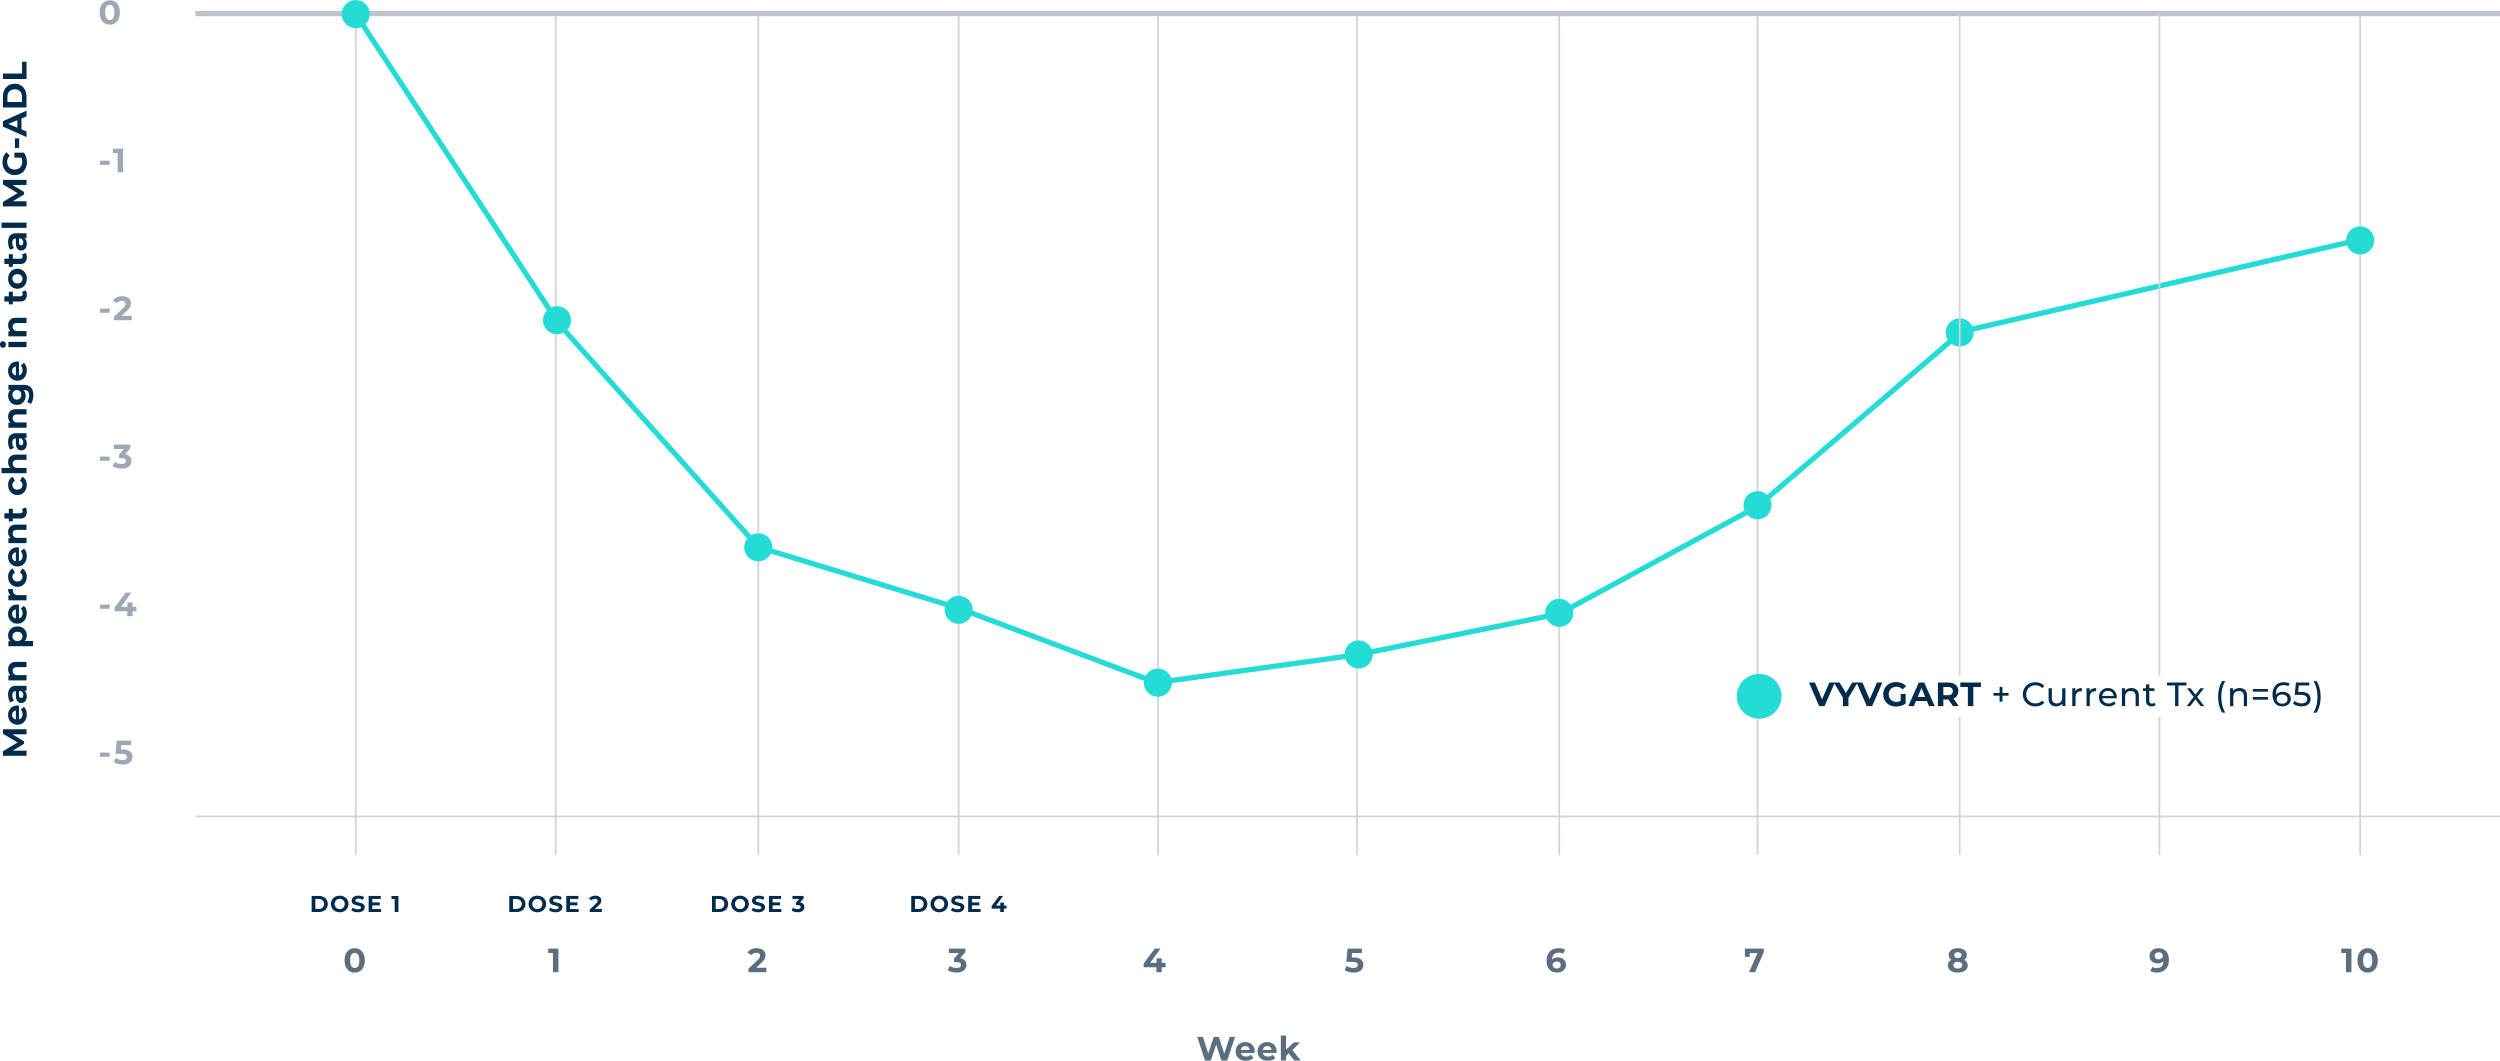 <svg xmlns="http://www.w3.org/2000/svg" id="Layer_1" viewBox="0 0 1418.89 602.06"><defs><style>.cls-1{fill:#002b4b}.cls-2{fill:#9da8b2}.cls-3{fill:#ced4d8}.cls-5{fill:#5b6e7e}.cls-6{fill:#25dbd5}</style></defs><path d="M201.39 7.99h1v477.26h-1zM314.85 7.99h1v477.26h-1zM429.89 7.99h1v477.26h-1zM543.61 7.99h1v477.26h-1zM656.74 7.99h1v477.26h-1zM769.69 7.99h1v477.26h-1zM884.45 7.99h1v477.26h-1zM996.99 7.99h1v477.26h-1zM1339.03 7.99h1v477.26h-1z" class="cls-3"/><path fill="#bdc5cc" d="M110.9 6.2h1307.99v3H110.9z"/><path d="m700.92 588.51-4.38 13.39h-3.33l-2.95-9.07-3.04 9.07h-3.31l-4.4-13.39h3.21l3.02 9.41 3.16-9.41h2.87l3.06 9.49 3.12-9.49h2.96ZM712.07 597.6h-7.79c.14.64.47 1.14 1 1.51.52.37 1.17.55 1.95.55.54 0 1.01-.08 1.42-.24.42-.16.8-.41 1.16-.76l1.59 1.72c-.97 1.11-2.38 1.66-4.25 1.66-1.16 0-2.19-.23-3.08-.68-.89-.45-1.58-1.08-2.07-1.88-.48-.8-.73-1.72-.73-2.74s.24-1.92.72-2.73 1.14-1.44 1.97-1.89c.83-.45 1.77-.68 2.8-.68s1.92.22 2.74.65 1.46 1.06 1.92 1.87c.46.81.7 1.75.7 2.82 0 .04-.02.31-.06.8Zm-6.98-3.31c-.46.38-.74.91-.84 1.57h5.07c-.1-.65-.38-1.17-.84-1.56-.46-.39-1.02-.58-1.68-.58s-1.24.19-1.7.57ZM724.52 597.6h-7.79c.14.64.47 1.14 1 1.51.52.37 1.17.55 1.95.55.54 0 1.01-.08 1.42-.24.42-.16.8-.41 1.16-.76l1.59 1.72c-.97 1.11-2.38 1.66-4.25 1.66-1.16 0-2.19-.23-3.08-.68-.89-.45-1.58-1.08-2.07-1.88-.48-.8-.73-1.72-.73-2.74s.24-1.92.72-2.73 1.14-1.44 1.97-1.89c.83-.45 1.77-.68 2.8-.68s1.92.22 2.74.65 1.46 1.06 1.92 1.87c.46.81.7 1.75.7 2.82 0 .04-.02.31-.06.8Zm-6.98-3.31c-.46.38-.74.91-.84 1.57h5.07c-.1-.65-.38-1.17-.84-1.56-.46-.39-1.02-.58-1.68-.58s-1.24.19-1.7.57ZM731.37 597.87l-1.44 1.42v2.62h-2.98v-14.19h2.98v8.03l4.36-4.13h3.56l-4.29 4.36 4.67 5.93h-3.62l-3.25-4.04Z" class="cls-5"/><path d="M110.9 462.88h1307.99v1H110.9z" class="cls-3"/><path d="M59.33 13.18c-.87-.55-1.55-1.34-2.04-2.38s-.74-2.28-.74-3.72.25-2.68.74-3.72 1.17-1.83 2.04-2.38c.87-.55 1.86-.82 2.96-.82s2.1.27 2.97.82c.87.55 1.55 1.34 2.04 2.38.49 1.04.74 2.28.74 3.72s-.25 2.68-.74 3.72-1.17 1.83-2.04 2.38c-.87.55-1.86.82-2.97.82s-2.1-.27-2.96-.82Zm4.89-2.85c.47-.7.7-1.79.7-3.25s-.23-2.55-.7-3.25c-.47-.7-1.11-1.05-1.92-1.05s-1.44.35-1.9 1.05c-.47.7-.7 1.79-.7 3.25s.23 2.55.7 3.25c.47.7 1.1 1.05 1.9 1.05s1.46-.35 1.92-1.05ZM56.81 91.18h5.41v2.39h-5.41v-2.39ZM69.85 84.37v13.39h-3.1v-10.9h-2.68v-2.49h5.78ZM56.81 175.16h5.41v2.39h-5.41v-2.39ZM74.79 179.22v2.53H64.67v-2.01l5.17-4.88c.55-.52.92-.97 1.11-1.35.19-.38.29-.75.29-1.12 0-.54-.18-.95-.55-1.23-.36-.29-.9-.43-1.6-.43-.59 0-1.12.11-1.59.33-.47.22-.87.56-1.19 1l-2.26-1.45c.52-.78 1.24-1.39 2.16-1.83.92-.44 1.97-.66 3.16-.66.99 0 1.87.16 2.61.49s1.33.78 1.74 1.38c.41.59.62 1.29.62 2.09 0 .73-.15 1.41-.46 2.05s-.9 1.36-1.78 2.18l-3.08 2.91h5.76ZM56.81 259.15h5.41v2.39h-5.41v-2.39ZM73.66 259.1c.62.68.94 1.53.94 2.54 0 .78-.2 1.5-.61 2.15-.41.66-1.03 1.18-1.86 1.58-.84.39-1.86.59-3.07.59-.94 0-1.87-.12-2.78-.37-.91-.25-1.69-.6-2.32-1.06l1.21-2.37c.51.38 1.1.68 1.77.89.67.21 1.35.32 2.06.32.78 0 1.39-.15 1.84-.45.45-.3.67-.72.67-1.27 0-1.1-.84-1.65-2.51-1.65h-1.42v-2.05l2.75-3.12h-5.7v-2.49H74v2.01l-3.02 3.44c1.17.19 2.07.63 2.7 1.31ZM56.81 343.14h5.41v2.39h-5.41v-2.39ZM77.43 346.91h-2.18v2.81h-3.02v-2.81h-7.21v-2.08l6.31-8.49h3.25l-5.85 8.05h3.6v-2.51h2.93v2.51h2.18v2.52ZM56.81 427.13h5.41v2.39h-5.41v-2.39ZM73.86 426.47c.9.75 1.35 1.76 1.35 3.02 0 .82-.2 1.56-.61 2.23-.41.67-1.03 1.21-1.87 1.61-.84.4-1.87.6-3.09.6-.94 0-1.87-.12-2.78-.37-.91-.25-1.69-.6-2.32-1.06l1.22-2.37c.51.38 1.1.68 1.76.89.66.21 1.35.32 2.05.32.78 0 1.39-.15 1.84-.46.45-.31.67-.73.67-1.28s-.23-1.01-.7-1.3c-.47-.29-1.27-.44-2.42-.44h-3.42l.69-7.54h8.17v2.49h-5.59l-.21 2.54h1.09c1.89 0 3.28.38 4.18 1.13Z" class="cls-2"/><path d="M316.94 538.38v13.39h-3.1v-10.9h-2.68v-2.49h5.78ZM434.93 549.25v2.53h-10.12v-2.01l5.17-4.88c.55-.52.92-.97 1.11-1.35.19-.38.29-.75.29-1.12 0-.54-.18-.95-.54-1.23-.36-.29-.9-.43-1.6-.43-.59 0-1.12.11-1.59.33-.47.22-.87.56-1.19 1.01l-2.26-1.46c.52-.78 1.24-1.39 2.16-1.83.92-.44 1.97-.66 3.16-.66.99 0 1.87.16 2.61.49.75.32 1.33.78 1.74 1.38.41.59.62 1.29.62 2.1 0 .73-.15 1.41-.46 2.05-.31.64-.9 1.36-1.78 2.18l-3.08 2.91h5.76ZM547.58 545.14c.62.68.94 1.53.94 2.54 0 .78-.2 1.5-.61 2.15s-1.03 1.18-1.87 1.58-1.86.59-3.07.59c-.94 0-1.87-.12-2.78-.37-.91-.25-1.69-.6-2.32-1.06l1.21-2.37c.51.38 1.1.68 1.77.89.67.21 1.35.32 2.06.32.78 0 1.39-.15 1.84-.45.45-.3.67-.72.67-1.27 0-1.1-.84-1.64-2.51-1.64h-1.42V544l2.75-3.12h-5.7v-2.49h9.37v2.01l-3.02 3.44c1.17.19 2.07.63 2.7 1.31ZM661.5 548.96h-2.18v2.81h-3.02v-2.81h-7.21v-2.08l6.31-8.5h3.25l-5.85 8.05h3.6v-2.51h2.93v2.51h2.18v2.53ZM772.43 544.54c.9.75 1.35 1.76 1.35 3.02 0 .82-.2 1.56-.61 2.23-.41.67-1.03 1.21-1.87 1.61-.83.4-1.87.6-3.09.6-.94 0-1.87-.12-2.78-.37-.91-.25-1.69-.6-2.32-1.06l1.22-2.37c.51.38 1.1.68 1.76.89s1.35.32 2.05.32c.78 0 1.39-.15 1.84-.46.45-.31.67-.73.67-1.28s-.23-1.01-.7-1.3c-.46-.29-1.27-.44-2.42-.44h-3.42l.69-7.54h8.17v2.49h-5.59l-.21 2.54h1.09c1.89 0 3.28.38 4.18 1.13ZM886.54 543.89c.7.34 1.26.83 1.66 1.46s.61 1.36.61 2.19c0 .89-.22 1.68-.67 2.35-.45.68-1.06 1.2-1.83 1.56s-1.63.54-2.57.54c-1.88 0-3.34-.57-4.4-1.72s-1.59-2.79-1.59-4.92c0-1.52.29-2.82.86-3.9.57-1.08 1.37-1.91 2.4-2.47 1.03-.56 2.22-.84 3.57-.84.71 0 1.4.08 2.06.24.66.16 1.21.39 1.67.68l-1.15 2.28c-.66-.45-1.5-.67-2.51-.67-1.14 0-2.04.33-2.7.99-.66.66-1.02 1.63-1.07 2.89.79-.79 1.89-1.19 3.31-1.19.85 0 1.63.17 2.33.52Zm-1.35 5.26c.42-.36.62-.84.62-1.45s-.21-1.1-.62-1.46c-.41-.36-.97-.54-1.65-.54s-1.23.19-1.67.56c-.43.38-.65.86-.65 1.45s.21 1.06.63 1.43c.42.37.99.56 1.72.56.66 0 1.2-.18 1.62-.54ZM1001.05 538.38v2.01l-4.97 11.38h-3.37l4.8-10.87h-4.44v2.18h-2.75v-4.71h10.73ZM1116.27 546.03c.35.54.53 1.15.53 1.86 0 .83-.24 1.55-.71 2.17-.47.62-1.13 1.1-1.99 1.43s-1.84.51-2.97.51-2.11-.17-2.96-.51c-.85-.34-1.5-.82-1.97-1.43-.47-.62-.7-1.34-.7-2.17 0-.7.18-1.32.53-1.86.35-.54.85-.97 1.5-1.3-.5-.31-.88-.69-1.15-1.16-.27-.46-.4-1-.4-1.6 0-.78.22-1.45.65-2.03s1.04-1.02 1.82-1.33c.78-.31 1.67-.47 2.68-.47s1.92.16 2.71.47c.79.31 1.39.76 1.83 1.33s.65 1.25.65 2.03c0 .6-.13 1.13-.4 1.6s-.66.85-1.17 1.16c.66.33 1.17.76 1.52 1.3Zm-3.29 3.17c.45-.35.68-.82.68-1.41s-.23-1.05-.68-1.4c-.45-.35-1.07-.52-1.85-.52s-1.37.17-1.82.52c-.45.34-.67.81-.67 1.4s.22 1.07.67 1.42c.45.34 1.05.52 1.82.52s1.39-.18 1.85-.53Zm-3.35-8.32c-.38.3-.56.71-.56 1.23s.19.91.55 1.21c.37.29.87.44 1.51.44s1.15-.15 1.53-.44c.38-.29.57-.7.57-1.21s-.19-.94-.57-1.23c-.38-.3-.89-.45-1.53-.45s-1.13.15-1.5.45ZM1229.39 539.86c1.06 1.14 1.59 2.78 1.59 4.93 0 1.52-.28 2.82-.85 3.9s-1.37 1.91-2.4 2.47-2.23.84-3.58.84c-.71 0-1.4-.08-2.05-.24-.65-.16-1.21-.38-1.66-.68l1.15-2.28c.65.45 1.49.67 2.51.67 1.13 0 2.03-.34 2.7-1 .66-.67 1.02-1.64 1.07-2.9-.8.8-1.91 1.21-3.33 1.21-.85 0-1.63-.17-2.33-.52-.7-.34-1.26-.83-1.66-1.46s-.61-1.36-.61-2.19c0-.89.22-1.68.67-2.35.45-.68 1.05-1.2 1.83-1.56.77-.36 1.63-.54 2.57-.54 1.88 0 3.34.57 4.4 1.71Zm-2.52 4.04c.43-.38.64-.86.64-1.44s-.21-1.06-.62-1.44c-.42-.37-.99-.55-1.71-.55-.66 0-1.2.18-1.62.54-.41.36-.62.84-.62 1.46s.21 1.1.62 1.46.97.54 1.66.54 1.23-.19 1.65-.56ZM1334.57 538.38v13.39h-3.1v-10.9h-2.68v-2.49h5.78ZM1340.82 551.18c-.87-.55-1.55-1.34-2.04-2.38s-.74-2.28-.74-3.72.25-2.68.74-3.72 1.17-1.83 2.04-2.38c.87-.55 1.86-.82 2.97-.82s2.1.27 2.97.82c.87.55 1.55 1.34 2.04 2.38.49 1.04.74 2.28.74 3.72s-.25 2.68-.74 3.72-1.17 1.83-2.04 2.38c-.87.55-1.86.82-2.97.82s-2.1-.28-2.97-.82Zm4.89-2.85c.47-.7.7-1.79.7-3.25s-.23-2.55-.7-3.25-1.11-1.05-1.92-1.05-1.44.35-1.9 1.05c-.47.7-.7 1.79-.7 3.25s.23 2.55.7 3.25c.46.7 1.1 1.05 1.9 1.05s1.46-.35 1.92-1.05ZM198.35 551.19c-.87-.55-1.55-1.34-2.04-2.38s-.74-2.28-.74-3.72.25-2.68.74-3.72 1.17-1.83 2.04-2.38c.87-.55 1.86-.82 2.96-.82s2.1.27 2.97.82 1.55 1.34 2.04 2.38c.49 1.04.74 2.28.74 3.72s-.25 2.68-.74 3.72-1.17 1.83-2.04 2.38c-.87.55-1.86.82-2.97.82s-2.1-.28-2.96-.82Zm4.89-2.85c.47-.7.7-1.79.7-3.25s-.23-2.55-.7-3.25-1.11-1.05-1.92-1.05-1.44.35-1.9 1.05-.7 1.79-.7 3.25.23 2.55.7 3.25 1.1 1.05 1.9 1.05 1.46-.35 1.92-1.05Z" class="cls-5"/><path d="M176.88 508.51h4.13c.99 0 1.86.19 2.62.57.76.38 1.35.91 1.77 1.59.42.69.63 1.48.63 2.39s-.21 1.71-.63 2.39c-.42.68-1.01 1.22-1.77 1.59-.76.38-1.63.57-2.62.57h-4.13v-9.1Zm4.03 7.37c.91 0 1.64-.25 2.18-.76.54-.51.81-1.19.81-2.06s-.27-1.55-.81-2.06-1.27-.76-2.18-.76h-1.92v5.64h1.92ZM190.25 517.15c-.76-.41-1.35-.97-1.78-1.68s-.64-1.52-.64-2.41.21-1.7.64-2.41c.43-.71 1.02-1.28 1.78-1.68.76-.41 1.61-.61 2.55-.61s1.79.2 2.55.61c.75.41 1.35.97 1.78 1.68.43.72.65 1.52.65 2.41s-.22 1.7-.65 2.41c-.43.71-1.03 1.28-1.78 1.68s-1.6.61-2.55.61-1.8-.2-2.55-.61Zm4.01-1.55c.43-.25.77-.59 1.02-1.03s.37-.94.37-1.51-.12-1.07-.37-1.51c-.25-.44-.59-.79-1.02-1.03-.43-.25-.92-.37-1.46-.37s-1.02.12-1.46.37c-.43.25-.77.59-1.02 1.03-.25.44-.37.94-.37 1.51s.12 1.07.37 1.51.59.79 1.02 1.03c.43.25.92.37 1.46.37s1.02-.12 1.46-.37ZM201.05 517.47c-.67-.19-1.21-.45-1.62-.76l.71-1.59c.39.29.85.52 1.39.69.54.17 1.08.26 1.61.26.6 0 1.04-.09 1.33-.27s.43-.41.43-.71c0-.22-.08-.4-.25-.54-.17-.14-.39-.26-.65-.34-.26-.09-.62-.18-1.07-.29-.69-.17-1.26-.33-1.7-.49-.44-.17-.82-.43-1.14-.79s-.47-.85-.47-1.46c0-.53.14-1.01.43-1.44.29-.43.72-.77 1.29-1.02s1.28-.38 2.11-.38c.58 0 1.15.07 1.7.21s1.04.34 1.46.6l-.65 1.6c-.84-.48-1.68-.72-2.52-.72-.59 0-1.03.1-1.31.29-.28.19-.42.44-.42.75s.16.54.49.7c.32.15.82.3 1.49.45.69.17 1.26.33 1.7.49.44.16.82.42 1.14.78.32.36.47.84.47 1.44 0 .52-.14.99-.44 1.42-.29.43-.73.77-1.31 1.02-.58.25-1.29.38-2.12.38-.72 0-1.42-.1-2.09-.29ZM216.27 515.92v1.69h-7.05v-9.1h6.88v1.69h-4.78v1.98h4.23v1.64h-4.23v2.11h4.95ZM226.12 508.51v9.1h-2.11v-7.41h-1.82v-1.69h3.93ZM289.05 508.51h4.13c.99 0 1.86.19 2.62.57.76.38 1.35.91 1.77 1.59.42.69.63 1.48.63 2.39s-.21 1.71-.63 2.39c-.42.68-1.01 1.22-1.77 1.59-.76.38-1.63.57-2.62.57h-4.13v-9.1Zm4.03 7.37c.91 0 1.64-.25 2.18-.76.54-.51.81-1.19.81-2.06s-.27-1.55-.81-2.06-1.27-.76-2.18-.76h-1.92v5.64h1.92ZM302.42 517.15c-.76-.41-1.35-.97-1.78-1.68s-.64-1.52-.64-2.41.21-1.7.64-2.41c.43-.71 1.02-1.28 1.78-1.68.76-.41 1.61-.61 2.55-.61s1.79.2 2.55.61c.75.41 1.35.97 1.78 1.68.43.72.65 1.52.65 2.41s-.22 1.7-.65 2.41c-.43.71-1.03 1.28-1.78 1.68s-1.6.61-2.55.61-1.8-.2-2.55-.61Zm4.01-1.55c.43-.25.77-.59 1.02-1.03s.37-.94.37-1.51-.12-1.07-.37-1.51c-.25-.44-.59-.79-1.02-1.03-.43-.25-.92-.37-1.46-.37s-1.02.12-1.46.37c-.43.25-.77.59-1.02 1.03-.25.44-.37.94-.37 1.51s.12 1.07.37 1.51.59.79 1.02 1.03c.43.25.92.37 1.46.37s1.02-.12 1.46-.37ZM313.23 517.47c-.67-.19-1.21-.45-1.62-.76l.71-1.59c.39.29.85.52 1.39.69.54.17 1.08.26 1.61.26.6 0 1.04-.09 1.33-.27s.43-.41.43-.71c0-.22-.08-.4-.25-.54-.17-.14-.39-.26-.65-.34-.26-.09-.62-.18-1.07-.29-.69-.17-1.26-.33-1.7-.49-.44-.17-.82-.43-1.14-.79s-.47-.85-.47-1.46c0-.53.14-1.01.43-1.44.29-.43.72-.77 1.29-1.02s1.28-.38 2.11-.38c.58 0 1.15.07 1.7.21s1.04.34 1.46.6l-.65 1.6c-.84-.48-1.68-.72-2.52-.72-.59 0-1.03.1-1.31.29-.28.19-.42.44-.42.75s.16.54.49.7c.32.15.82.3 1.49.45.69.17 1.26.33 1.7.49.44.16.82.42 1.14.78.32.36.47.84.47 1.44 0 .52-.14.99-.44 1.42-.29.43-.73.77-1.31 1.02-.58.25-1.29.38-2.12.38-.72 0-1.42-.1-2.09-.29ZM328.44 515.92v1.69h-7.05v-9.1h6.88v1.69h-4.78v1.98h4.23v1.64h-4.23v2.11h4.95ZM341.59 515.89v1.72h-6.88v-1.37l3.51-3.31c.37-.36.62-.66.75-.92.13-.25.19-.51.19-.76 0-.36-.12-.64-.37-.84-.25-.2-.61-.29-1.09-.29-.4 0-.76.08-1.08.23-.32.15-.59.38-.81.68l-1.53-.99c.36-.53.85-.94 1.47-1.24s1.34-.45 2.14-.45c.68 0 1.27.11 1.77.33.51.22.9.53 1.18.94.28.4.42.88.42 1.42 0 .49-.1.96-.31 1.39s-.61.93-1.21 1.48l-2.09 1.98h3.91ZM404.08 508.51h4.13c.99 0 1.86.19 2.62.57.76.38 1.35.91 1.77 1.59.42.69.63 1.48.63 2.39s-.21 1.71-.63 2.39c-.42.68-1.01 1.22-1.77 1.59-.76.38-1.63.57-2.62.57h-4.13v-9.1Zm4.03 7.37c.91 0 1.64-.25 2.18-.76.54-.51.81-1.19.81-2.06s-.27-1.55-.81-2.06-1.27-.76-2.18-.76h-1.92v5.64h1.92ZM417.45 517.15c-.76-.41-1.35-.97-1.78-1.68s-.64-1.52-.64-2.41.21-1.7.64-2.41c.43-.71 1.02-1.28 1.78-1.68.76-.41 1.61-.61 2.55-.61s1.79.2 2.55.61c.75.41 1.35.97 1.78 1.68.43.72.65 1.52.65 2.41s-.22 1.7-.65 2.41c-.43.71-1.03 1.28-1.78 1.68s-1.6.61-2.55.61-1.8-.2-2.55-.61Zm4.01-1.55c.43-.25.77-.59 1.02-1.03s.37-.94.37-1.51-.12-1.07-.37-1.51c-.25-.44-.59-.79-1.02-1.03-.43-.25-.92-.37-1.46-.37s-1.02.12-1.46.37c-.43.25-.77.59-1.02 1.03-.25.44-.37.94-.37 1.51s.12 1.07.37 1.51.59.79 1.02 1.03c.43.25.92.37 1.46.37s1.02-.12 1.46-.37ZM428.25 517.47c-.67-.19-1.21-.45-1.62-.76l.71-1.59c.39.29.85.52 1.39.69.54.17 1.08.26 1.61.26.6 0 1.04-.09 1.33-.27s.43-.41.43-.71c0-.22-.08-.4-.25-.54-.17-.14-.39-.26-.65-.34-.26-.09-.62-.18-1.07-.29-.69-.17-1.26-.33-1.7-.49-.44-.17-.82-.43-1.14-.79s-.47-.85-.47-1.46c0-.53.14-1.01.43-1.44.29-.43.72-.77 1.29-1.02s1.28-.38 2.11-.38c.58 0 1.15.07 1.7.21s1.04.34 1.46.6l-.65 1.6c-.84-.48-1.68-.72-2.52-.72-.59 0-1.03.1-1.31.29-.28.19-.42.44-.42.75s.16.54.49.7c.32.15.82.3 1.49.45.69.17 1.26.33 1.7.49.44.16.82.42 1.14.78.32.36.47.84.47 1.44 0 .52-.14.99-.44 1.42-.29.43-.73.77-1.31 1.02-.58.25-1.29.38-2.12.38-.72 0-1.42-.1-2.09-.29ZM443.47 515.92v1.69h-7.05v-9.1h6.88v1.69h-4.78v1.98h4.23v1.64h-4.23v2.11h4.95ZM455.9 513.1c.42.46.64 1.04.64 1.72 0 .53-.14 1.02-.42 1.46s-.7.8-1.27 1.07c-.57.27-1.26.4-2.09.4-.64 0-1.27-.08-1.89-.25-.62-.17-1.15-.41-1.58-.72l.82-1.61c.35.26.75.46 1.2.6.46.14.92.21 1.4.21.53 0 .94-.1 1.25-.31.3-.2.46-.49.46-.86 0-.75-.57-1.12-1.7-1.12h-.96v-1.39l1.87-2.12h-3.87v-1.69h6.37v1.36l-2.05 2.34c.8.13 1.41.43 1.83.89ZM517.17 508.51h4.13c.99 0 1.86.19 2.62.57.76.38 1.35.91 1.77 1.59.42.69.63 1.48.63 2.39s-.21 1.71-.63 2.39c-.42.68-1.01 1.22-1.77 1.59-.76.38-1.63.57-2.62.57h-4.13v-9.1Zm4.03 7.37c.91 0 1.64-.25 2.18-.76.54-.51.81-1.19.81-2.06s-.27-1.55-.81-2.06-1.27-.76-2.18-.76h-1.92v5.64h1.92ZM530.54 517.15c-.76-.41-1.35-.97-1.78-1.68s-.64-1.52-.64-2.41.21-1.7.64-2.41c.43-.71 1.02-1.28 1.78-1.68.76-.41 1.61-.61 2.55-.61s1.79.2 2.55.61c.75.41 1.35.97 1.78 1.68.43.72.65 1.52.65 2.41s-.22 1.7-.65 2.41c-.43.71-1.03 1.28-1.78 1.68s-1.6.61-2.55.61-1.8-.2-2.55-.61Zm4.01-1.55c.43-.25.77-.59 1.02-1.03s.37-.94.37-1.51-.12-1.07-.37-1.51c-.25-.44-.59-.79-1.02-1.03-.43-.25-.92-.37-1.46-.37s-1.02.12-1.46.37c-.43.25-.77.59-1.02 1.03-.25.44-.37.94-.37 1.51s.12 1.07.37 1.51.59.79 1.02 1.03c.43.25.92.37 1.46.37s1.02-.12 1.46-.37ZM541.34 517.47c-.67-.19-1.21-.45-1.62-.76l.71-1.59c.39.29.85.52 1.39.69.54.17 1.08.26 1.61.26.6 0 1.04-.09 1.33-.27s.43-.41.43-.71c0-.22-.08-.4-.25-.54-.17-.14-.39-.26-.65-.34-.26-.09-.62-.18-1.07-.29-.69-.17-1.26-.33-1.7-.49-.44-.17-.82-.43-1.14-.79s-.47-.85-.47-1.46c0-.53.14-1.01.43-1.44.29-.43.72-.77 1.29-1.02s1.28-.38 2.11-.38c.58 0 1.15.07 1.7.21s1.04.34 1.46.6l-.65 1.6c-.84-.48-1.68-.72-2.52-.72-.59 0-1.03.1-1.31.29-.28.19-.42.44-.42.75s.16.54.49.7c.32.15.82.3 1.49.45.69.17 1.26.33 1.7.49.44.16.82.42 1.14.78.32.36.47.84.47 1.44 0 .52-.14.99-.44 1.42-.29.43-.73.77-1.31 1.02-.58.25-1.29.38-2.12.38-.72 0-1.42-.1-2.09-.29ZM556.55 515.92v1.69h-7.05v-9.1h6.88v1.69h-4.78v1.98h4.23v1.64h-4.23v2.11h4.95ZM571.23 515.69h-1.48v1.91h-2.05v-1.91h-4.9v-1.42l4.29-5.77h2.21l-3.98 5.47h2.44v-1.7h1.99v1.7h1.48v1.72ZM15.06 416.77l-8.03.02 6.62 3.94v1.4l-6.45 3.92h7.86v2.91H1.66v-2.56l8.32-5.01-8.32-4.94v-2.54l13.39-.04v2.91ZM10.75 400.49v7.79c.64-.14 1.14-.47 1.51-1 .37-.52.55-1.17.55-1.95 0-.54-.08-1.01-.24-1.42-.16-.42-.41-.8-.76-1.16l1.72-1.59c1.11.97 1.66 2.38 1.66 4.25 0 1.16-.23 2.19-.68 3.08s-1.08 1.58-1.88 2.07c-.8.48-1.72.73-2.74.73s-1.92-.24-2.73-.72-1.44-1.14-1.89-1.97-.68-1.77-.68-2.8.22-1.92.65-2.74 1.06-1.46 1.87-1.92c.81-.46 1.75-.7 2.82-.7.04 0 .31.02.8.06Zm-3.31 6.98c.38.46.91.74 1.57.84v-5.07c-.65.1-1.17.38-1.56.84s-.58 1.02-.58 1.68.19 1.24.57 1.7ZM5.75 390.52c.76-.85 1.9-1.28 3.43-1.28h5.87v2.79h-1.28c.96.56 1.43 1.61 1.43 3.14 0 .79-.13 1.48-.4 2.06-.27.58-.64 1.02-1.11 1.33-.47.31-1.01.46-1.61.46-.96 0-1.71-.36-2.26-1.08-.55-.72-.82-1.83-.82-3.34v-2.37c-.65 0-1.15.2-1.5.59-.35.4-.53.99-.53 1.78 0 .55.09 1.09.26 1.62s.4.98.7 1.35l-2.09 1.07c-.4-.56-.7-1.23-.92-2.02s-.33-1.59-.33-2.42c0-1.59.38-2.82 1.14-3.67Zm7.1 2.54c-.24-.4-.58-.68-1.04-.84h-1.05v2.05c0 1.22.4 1.84 1.21 1.84.38 0 .69-.15.91-.45.22-.3.33-.71.33-1.23s-.12-.96-.35-1.36ZM5.76 376.82c.77-.78 1.9-1.18 3.41-1.18h5.89v2.98H9.63c-.82 0-1.42.18-1.83.54-.4.36-.6.87-.6 1.55 0 .75.23 1.35.7 1.8s1.16.67 2.08.67h5.09v2.98H4.76v-2.85h1.21c-.43-.4-.77-.89-1-1.47-.24-.59-.35-1.23-.35-1.93 0-1.28.38-2.31 1.15-3.09ZM5.27 358.07c.44-.78 1.06-1.4 1.86-1.85s1.72-.67 2.78-.67 1.99.22 2.78.67c.8.45 1.42 1.06 1.86 1.85s.66 1.66.66 2.61c0 1.31-.41 2.35-1.24 3.1h4.8v2.98H4.76v-2.85h1.19c-.89-.74-1.34-1.82-1.34-3.23 0-.96.22-1.83.66-2.61Zm6.71 1.24c-.52-.49-1.21-.74-2.08-.74s-1.56.25-2.08.74-.77 1.12-.77 1.88.26 1.39.77 1.88 1.21.74 2.08.74 1.56-.25 2.08-.74.77-1.12.77-1.88-.26-1.39-.77-1.88ZM10.75 343.16v7.79c.64-.14 1.14-.47 1.51-1 .37-.52.55-1.17.55-1.95 0-.54-.08-1.01-.24-1.42-.16-.42-.41-.8-.76-1.16l1.72-1.59c1.11.97 1.66 2.38 1.66 4.25 0 1.16-.23 2.19-.68 3.08s-1.08 1.58-1.88 2.07c-.8.48-1.72.73-2.74.73s-1.92-.24-2.73-.72-1.44-1.14-1.89-1.97-.68-1.77-.68-2.8.22-1.92.65-2.74 1.06-1.46 1.87-1.92c.81-.46 1.75-.7 2.82-.7.04 0 .31.02.8.06Zm-3.31 6.98c.38.46.91.74 1.57.84v-5.07c-.65.1-1.17.38-1.56.84s-.58 1.02-.58 1.68.19 1.24.57 1.7ZM4.99 336.44c-.25-.61-.38-1.3-.38-2.09h2.75c-.03.33-.04.55-.04.67 0 .86.24 1.52.72 2.01.48.49 1.2.73 2.15.73h4.86v2.98H4.76v-2.85h1.36c-.5-.36-.87-.84-1.13-1.44ZM14.53 330.26c-.45.87-1.08 1.56-1.88 2.05-.8.49-1.72.74-2.74.74s-1.93-.25-2.74-.74c-.8-.49-1.43-1.17-1.88-2.05-.45-.87-.68-1.86-.68-2.96s.23-2.03.68-2.84c.45-.81 1.1-1.4 1.94-1.77l1.24 2.32c-.94.54-1.42 1.31-1.42 2.31 0 .78.26 1.42.77 1.93s1.21.76 2.08.76 1.58-.25 2.08-.76c.51-.51.77-1.15.77-1.93 0-1.02-.47-1.79-1.42-2.31l1.26-2.32c.82.37 1.45.96 1.91 1.77.46.81.69 1.76.69 2.84s-.23 2.08-.68 2.96ZM10.75 310.7v7.79c.64-.14 1.14-.47 1.51-1 .37-.52.55-1.17.55-1.95 0-.54-.08-1.01-.24-1.42-.16-.42-.41-.8-.76-1.16l1.72-1.59c1.11.97 1.66 2.38 1.66 4.25 0 1.16-.23 2.19-.68 3.08s-1.08 1.58-1.88 2.07c-.8.48-1.72.73-2.74.73s-1.92-.24-2.73-.72-1.44-1.14-1.89-1.97-.68-1.77-.68-2.8.22-1.92.65-2.74 1.06-1.46 1.87-1.92c.81-.46 1.75-.7 2.82-.7.04 0 .31.02.8.06Zm-3.31 6.98c.38.46.91.74 1.57.84v-5.07c-.65.1-1.17.38-1.56.84s-.58 1.02-.58 1.68.19 1.24.57 1.7ZM5.76 298.92c.77-.78 1.9-1.18 3.41-1.18h5.89v2.98H9.63c-.82 0-1.42.18-1.83.54-.4.36-.6.87-.6 1.55 0 .75.23 1.35.7 1.8s1.16.67 2.08.67h5.09v2.98H4.76v-2.85h1.21c-.43-.4-.77-.89-1-1.47-.24-.59-.35-1.23-.35-1.93 0-1.28.38-2.31 1.15-3.09ZM14.56 288.03c.22.29.38.65.49 1.08.11.43.16.88.16 1.35 0 1.22-.31 2.17-.94 2.84s-1.54 1-2.75 1H7.29v1.59h-2.3v-1.59h-2.5v-2.98H5v-2.56h2.3v2.56h4.19c.43 0 .77-.11 1-.33.24-.22.35-.54.35-.95 0-.47-.13-.87-.38-1.21l2.1-.8ZM14.53 278.15c-.45.87-1.08 1.56-1.88 2.05-.8.49-1.72.74-2.74.74s-1.93-.25-2.74-.74c-.8-.49-1.43-1.17-1.88-2.05-.45-.87-.68-1.86-.68-2.96s.23-2.03.68-2.84c.45-.81 1.1-1.4 1.94-1.77l1.24 2.32c-.94.54-1.42 1.31-1.42 2.31 0 .78.26 1.42.77 1.93s1.21.76 2.08.76 1.58-.25 2.08-.76c.51-.51.77-1.15.77-1.93 0-1.02-.47-1.79-1.42-2.31l1.26-2.32c.82.37 1.45.96 1.91 1.77.46.81.69 1.76.69 2.84s-.23 2.08-.68 2.96ZM5.76 259.21c.77-.78 1.9-1.18 3.41-1.18h5.89v2.98H9.63c-.82 0-1.42.18-1.83.54-.4.36-.6.87-.6 1.55 0 .75.23 1.35.7 1.8s1.16.67 2.08.67h5.09v2.98H.86v-2.98h4.97c-.4-.4-.7-.87-.91-1.44-.21-.56-.32-1.17-.32-1.84 0-1.28.38-2.31 1.15-3.09ZM5.75 247.13c.76-.85 1.9-1.28 3.43-1.28h5.87v2.79h-1.28c.96.56 1.43 1.61 1.43 3.14 0 .79-.13 1.48-.4 2.06-.27.58-.64 1.02-1.11 1.33-.47.31-1.01.46-1.61.46-.96 0-1.71-.36-2.26-1.08-.55-.72-.82-1.83-.82-3.34v-2.37c-.65 0-1.15.2-1.5.59-.35.4-.53.99-.53 1.78 0 .55.09 1.09.26 1.62s.4.98.7 1.35l-2.09 1.07c-.4-.56-.7-1.23-.92-2.02s-.33-1.59-.33-2.42c0-1.59.38-2.82 1.14-3.67Zm7.1 2.54c-.24-.4-.58-.68-1.04-.84h-1.05v2.05c0 1.22.4 1.84 1.21 1.84.38 0 .69-.15.91-.45.22-.3.33-.71.33-1.23s-.12-.96-.35-1.36ZM5.76 233.42c.77-.78 1.9-1.18 3.41-1.18h5.89v2.98H9.63c-.82 0-1.42.18-1.83.54-.4.36-.6.87-.6 1.55 0 .75.23 1.35.7 1.8s1.16.67 2.08.67h5.09v2.98H4.76v-2.85h1.21c-.43-.4-.77-.89-1-1.47-.24-.59-.35-1.23-.35-1.93 0-1.28.38-2.31 1.15-3.09ZM4.76 218.43h8.57c1.89 0 3.29.49 4.21 1.47.92.98 1.38 2.42 1.38 4.3 0 .99-.12 1.94-.36 2.83-.24.89-.59 1.63-1.05 2.22l-2.14-1.19c.36-.43.64-.98.85-1.65s.32-1.33.32-1.99c0-1.03-.23-1.79-.7-2.29-.47-.49-1.17-.74-2.11-.74h-.44c.85.78 1.28 1.86 1.28 3.25 0 .94-.21 1.81-.62 2.59-.41.78-1 1.41-1.75 1.87-.75.46-1.62.69-2.6.69s-1.85-.23-2.6-.69-1.34-1.08-1.75-1.87c-.41-.78-.62-1.65-.62-2.59 0-1.49.49-2.63 1.47-3.41H4.78v-2.83Zm6.65 3.7c-.47-.5-1.07-.76-1.83-.76s-1.36.25-1.83.76c-.47.5-.7 1.15-.7 1.94s.23 1.44.7 1.95 1.07.76 1.83.76 1.36-.25 1.83-.76.7-1.16.7-1.95-.23-1.44-.7-1.94ZM10.75 205.25v7.79c.64-.14 1.14-.47 1.51-1 .37-.52.55-1.17.55-1.95 0-.54-.08-1.01-.24-1.42-.16-.42-.41-.8-.76-1.16l1.72-1.59c1.11.97 1.66 2.38 1.66 4.25 0 1.16-.23 2.19-.68 3.08s-1.08 1.58-1.88 2.07c-.8.48-1.72.73-2.74.73s-1.92-.24-2.73-.72-1.44-1.14-1.89-1.97-.68-1.77-.68-2.8.22-1.92.65-2.74 1.06-1.46 1.87-1.92c.81-.46 1.75-.7 2.82-.7.04 0 .31.02.8.06Zm-3.31 6.98c.38.46.91.74 1.57.84V208c-.65.1-1.17.38-1.56.84s-.58 1.02-.58 1.68.19 1.24.57 1.7ZM2.85 196.87c-.32.34-.71.52-1.19.52s-.87-.17-1.19-.52c-.32-.34-.48-.79-.48-1.34s.15-1 .46-1.34c.31-.34.69-.52 1.15-.52.5 0 .91.17 1.23.52.33.34.49.79.49 1.34s-.16.99-.48 1.34Zm1.91.15v-2.98h10.3v2.98H4.76ZM5.76 181.54c.77-.78 1.9-1.18 3.41-1.18h5.89v2.98H9.63c-.82 0-1.42.18-1.83.54-.4.36-.6.87-.6 1.55 0 .75.23 1.35.7 1.8s1.16.67 2.08.67h5.09v2.98H4.76v-2.85h1.21c-.43-.4-.77-.89-1-1.47-.24-.59-.35-1.23-.35-1.93 0-1.28.38-2.31 1.15-3.09ZM14.56 164.85c.22.29.38.65.49 1.08.11.43.16.88.16 1.35 0 1.22-.31 2.17-.94 2.84s-1.54 1-2.75 1H7.29v1.59h-2.3v-1.59h-2.5v-2.98H5v-2.56h2.3v2.56h4.19c.43 0 .77-.11 1-.33.24-.22.35-.54.35-.95 0-.47-.13-.87-.38-1.21l2.1-.8ZM14.53 161.13c-.45.86-1.08 1.53-1.88 2.02-.8.48-1.72.73-2.74.73s-1.93-.24-2.74-.73c-.8-.48-1.43-1.16-1.88-2.02-.45-.86-.68-1.83-.68-2.92s.23-2.05.68-2.91 1.08-1.52 1.88-2.01c.8-.48 1.72-.73 2.74-.73s1.93.24 2.74.73c.8.49 1.43 1.15 1.88 2.01s.68 1.82.68 2.91-.23 2.06-.68 2.92Zm-2.54-4.8c-.52-.49-1.21-.74-2.08-.74s-1.56.25-2.08.74-.77 1.12-.77 1.88.26 1.4.77 1.89 1.21.75 2.08.75 1.56-.25 2.08-.75.77-1.13.77-1.89-.26-1.39-.77-1.88ZM14.56 143.56c.22.29.38.65.49 1.08.11.43.16.88.16 1.35 0 1.22-.31 2.17-.94 2.84s-1.54 1-2.75 1H7.29v1.59h-2.3v-1.59h-2.5v-2.98H5v-2.56h2.3v2.56h4.19c.43 0 .77-.11 1-.33.24-.22.35-.54.35-.95 0-.47-.13-.87-.38-1.21l2.1-.8ZM5.75 133.67c.76-.85 1.9-1.28 3.43-1.28h5.87v2.79h-1.28c.96.56 1.43 1.61 1.43 3.14 0 .79-.13 1.48-.4 2.06-.27.58-.64 1.02-1.11 1.33-.47.31-1.01.46-1.61.46-.96 0-1.71-.36-2.26-1.08-.55-.72-.82-1.83-.82-3.34v-2.37c-.65 0-1.15.2-1.5.59-.35.4-.53.99-.53 1.78 0 .55.09 1.09.26 1.62s.4.98.7 1.35l-2.09 1.07c-.4-.56-.7-1.23-.92-2.02s-.33-1.59-.33-2.42c0-1.59.38-2.82 1.14-3.67Zm7.1 2.54c-.24-.4-.58-.68-1.04-.84h-1.05v2.05c0 1.22.4 1.84 1.21 1.84.38 0 .69-.15.91-.45.22-.3.33-.71.33-1.23s-.12-.96-.35-1.36ZM.86 129.31v-2.98h14.2v2.98H.86ZM15.06 104.97l-8.03.02 6.62 3.94v1.4l-6.45 3.92h7.86v2.91H1.66v-2.56l8.32-5.01-8.32-4.94v-2.54l13.39-.04v2.91ZM8.15 89.46v-2.83h5.43a8 8 0 0 1 1.26 2.53c.29.96.44 1.92.44 2.89 0 1.39-.3 2.64-.89 3.75a6.606 6.606 0 0 1-2.47 2.61c-1.05.63-2.24.95-3.57.95s-2.52-.32-3.57-.95a6.595 6.595 0 0 1-2.47-2.63c-.59-1.12-.89-2.38-.89-3.79 0-1.17.2-2.24.59-3.19.4-.96.97-1.76 1.72-2.41l1.84 1.99c-1.01.96-1.51 2.11-1.51 3.46 0 .85.18 1.61.54 2.28s.86 1.18 1.51 1.55c.65.37 1.4.55 2.24.55s1.57-.18 2.22-.55c.65-.37 1.16-.88 1.52-1.54.36-.66.55-1.41.55-2.25 0-.89-.19-1.7-.57-2.41H8.15ZM8.47 83.97v-5.41h2.39v5.41H8.47ZM12.19 67.23v6.22l2.87 1.19v3.17L1.67 71.84v-3.06l13.39-5.99v3.25l-2.87 1.19Zm-2.35.98-5.13 2.12 5.13 2.12V68.2ZM1.66 61.01v-6.08c0-1.45.28-2.74.83-3.85.56-1.12 1.34-1.98 2.34-2.6 1.01-.62 2.18-.93 3.52-.93s2.51.31 3.52.93c1.01.62 1.79 1.49 2.34 2.6.55 1.12.83 2.4.83 3.85v6.08H1.66Zm10.85-5.93c0-1.34-.37-2.41-1.12-3.2-.75-.8-1.76-1.2-3.03-1.2s-2.29.4-3.03 1.2c-.75.8-1.12 1.87-1.12 3.2v2.83h8.3v-2.83ZM1.66 44.83v-3.1h10.87v-6.71h2.53v9.81H1.66Z" class="cls-1"/><path d="m656.06 388.98-.35-.14-112.13-42.23-114.03-34.81-113.52-126.97L200.64 8.82l2.51-1.65 115.33 175.92 112.75 126.09 113.32 34.59 111.86 42.13 113.57-15.75 114.45-23.22 112.2-60.79 116.1-99.34 226.47-52.28.67 2.93-225.75 52.11-115.78 99.06-112.87 61.16-.22.05-114.76 23.27-114.43 15.88z" class="cls-6"/><circle cx="998.42" cy="395.18" r="12.71" class="cls-6"/><circle cx="201.89" cy="7.99" r="7.99" class="cls-6"/><circle cx="316.14" cy="181.75" r="7.99" class="cls-6"/><circle cx="430.39" cy="310.6" r="7.99" class="cls-6"/><circle cx="544.11" cy="346.09" r="7.99" class="cls-6"/><circle cx="657.15" cy="387.44" r="7.99" class="cls-6"/><circle cx="771.1" cy="371.45" r="7.99" class="cls-6"/><circle cx="997.49" cy="286.74" r="7.99" class="cls-6"/><circle cx="884.95" cy="347.82" r="7.99" class="cls-6"/><circle cx="1112.23" cy="188.69" r="7.99" class="cls-6"/><circle cx="1339.53" cy="136.44" r="7.99" class="cls-6"/><path d="M1111.73 7.99h1v375.44h-1zM1111.73 406.92h1v78.33h-1z" class="cls-3"/><path d="m1041.34 387.37-5.8 13.39h-3.06l-5.78-13.39h3.35l4.07 9.57 4.13-9.57h3.08Z" class="cls-1"/><path d="M1049.07 396.02v4.74h-3.1v-4.78l-5.18-8.61h3.29l3.58 5.95 3.58-5.95h3.04l-5.2 8.65Z" class="cls-1"/><path d="m1068.35 387.37-5.8 13.39h-3.06l-5.78-13.39h3.35l4.07 9.57 4.13-9.57h3.08ZM1078.74 393.86h2.83v5.43a8 8 0 0 1-2.53 1.26c-.96.29-1.92.44-2.89.44-1.39 0-2.64-.3-3.75-.89a6.606 6.606 0 0 1-2.61-2.47c-.63-1.05-.95-2.24-.95-3.57s.32-2.52.95-3.57c.63-1.05 1.51-1.88 2.63-2.47s2.38-.89 3.79-.89c1.17 0 2.24.2 3.19.59.96.4 1.76.97 2.41 1.72l-1.99 1.84c-.96-1.01-2.11-1.51-3.46-1.51-.85 0-1.61.18-2.28.54-.66.36-1.18.86-1.55 1.51-.37.65-.55 1.4-.55 2.24s.18 1.57.55 2.22c.37.65.88 1.16 1.54 1.52.66.36 1.41.55 2.25.55.89 0 1.7-.19 2.41-.57v-3.92ZM1093.64 397.89h-6.22l-1.19 2.87h-3.17l5.97-13.39h3.06l5.99 13.39h-3.25l-1.19-2.87Zm-.98-2.35-2.12-5.13-2.12 5.13h4.25ZM1108.39 400.76l-2.58-3.73h-2.85v3.73h-3.1v-13.39h5.8c1.19 0 2.22.2 3.09.59.87.4 1.55.96 2.02 1.68.47.73.71 1.59.71 2.58s-.24 1.85-.72 2.57-1.16 1.27-2.04 1.65l3 4.3h-3.33Zm-.79-10.26c-.48-.4-1.19-.6-2.12-.6h-2.53v4.67h2.53c.93 0 1.64-.2 2.12-.61.49-.41.73-.98.73-1.72s-.24-1.33-.73-1.73ZM1116.88 389.9h-4.29v-2.53h11.67v2.53h-4.29v10.87h-3.1V389.9ZM1139.97 394.83h-3.48v3.42h-1.61v-3.42h-3.48v-1.51h3.48v-3.44h1.61v3.44h3.48v1.51ZM1151.53 400.03a6.48 6.48 0 0 1-2.53-2.45c-.61-1.04-.92-2.21-.92-3.51s.31-2.47.92-3.51a6.507 6.507 0 0 1 2.54-2.45c1.08-.59 2.3-.89 3.63-.89 1.05 0 2 .17 2.87.53.87.35 1.61.87 2.22 1.56l-1.24 1.21c-1.01-1.06-2.26-1.59-3.77-1.59-.99 0-1.89.22-2.7.67s-1.43 1.06-1.88 1.85c-.45.78-.68 1.66-.68 2.63s.23 1.85.68 2.63c.45.78 1.08 1.4 1.88 1.85.8.45 1.7.67 2.7.67 1.49 0 2.75-.54 3.77-1.61l1.24 1.21c-.61.69-1.36 1.21-2.23 1.57-.87.36-1.83.54-2.88.54-1.34 0-2.55-.3-3.62-.89ZM1172.24 390.63v10.14h-1.74v-1.53c-.37.52-.86.93-1.46 1.21-.61.29-1.27.43-1.98.43-1.35 0-2.42-.37-3.19-1.12-.78-.75-1.17-1.85-1.17-3.3v-5.83h1.84v5.62c0 .98.24 1.72.71 2.23s1.15.76 2.03.76c.97 0 1.73-.29 2.3-.88.56-.59.84-1.42.84-2.49v-5.24h1.84ZM1179.3 390.99c.62-.31 1.38-.46 2.28-.46v1.78c-.1-.01-.24-.02-.42-.02-1 0-1.78.3-2.34.89-.57.59-.85 1.44-.85 2.53v5.05h-1.84v-10.14h1.76v1.7c.32-.59.79-1.03 1.42-1.34ZM1187.39 390.99c.62-.31 1.38-.46 2.28-.46v1.78c-.1-.01-.24-.02-.42-.02-1 0-1.78.3-2.34.89-.57.59-.85 1.44-.85 2.53v5.05h-1.84v-10.14h1.76v1.7c.32-.59.79-1.03 1.42-1.34ZM1201.34 396.31h-8.23c.12.89.51 1.61 1.18 2.15s1.5.81 2.5.81c1.21 0 2.19-.41 2.93-1.22l1.01 1.19c-.46.54-1.03.94-1.71 1.22-.68.28-1.44.42-2.29.42-1.07 0-2.02-.22-2.85-.66-.83-.44-1.47-1.05-1.92-1.85-.45-.79-.68-1.68-.68-2.68s.22-1.87.66-2.66c.44-.79 1.04-1.41 1.82-1.85.77-.44 1.64-.66 2.61-.66s1.83.22 2.59.66c.76.44 1.35 1.06 1.78 1.85.43.79.64 1.7.64 2.72 0 .14-.01.33-.04.55Zm-7.18-3.42c-.59.54-.94 1.24-1.04 2.1h6.5c-.1-.85-.45-1.55-1.04-2.09s-1.33-.81-2.21-.81-1.62.27-2.21.8ZM1212.79 391.65c.76.75 1.14 1.84 1.14 3.28v5.83h-1.84v-5.62c0-.98-.24-1.72-.71-2.22-.47-.5-1.15-.75-2.03-.75-.99 0-1.78.29-2.35.87-.57.58-.86 1.41-.86 2.5v5.22h-1.84v-10.14h1.76v1.53c.37-.52.87-.92 1.5-1.21.63-.28 1.35-.42 2.15-.42 1.29 0 2.31.37 3.07 1.12ZM1223.42 400.17c-.27.23-.6.41-.99.53-.4.12-.8.18-1.22.18-1.02 0-1.81-.27-2.37-.82-.56-.55-.84-1.33-.84-2.35v-5.57h-1.72v-1.51h1.72v-2.22h1.84v2.22h2.91v1.51h-2.91v5.49c0 .55.14.97.41 1.26.27.29.67.44 1.18.44.56 0 1.04-.16 1.43-.48l.57 1.32ZM1234.47 389.04h-4.59v-1.67h11.08v1.67h-4.59v11.73h-1.89v-11.73ZM1248.99 400.76l-2.93-3.88-2.97 3.88h-2.05l4-5.18-3.81-4.95h2.05l2.79 3.65 2.77-3.65h2.01l-3.83 4.95 4.04 5.18h-2.08ZM1259.53 400.43c-.4-1.52-.59-3.16-.59-4.91s.2-3.39.59-4.93c.4-1.54.96-2.88 1.68-4.03h1.74c-.77 1.34-1.33 2.74-1.68 4.21-.36 1.47-.54 3.05-.54 4.74s.18 3.28.54 4.74c.36 1.47.92 2.87 1.68 4.21h-1.74c-.73-1.17-1.29-2.52-1.68-4.05ZM1274.18 391.65c.76.75 1.14 1.84 1.14 3.28v5.83h-1.84v-5.62c0-.98-.24-1.72-.71-2.22-.47-.5-1.15-.75-2.03-.75-.99 0-1.78.29-2.35.87-.57.58-.86 1.41-.86 2.5v5.22h-1.84v-10.14h1.76v1.53c.37-.52.87-.92 1.5-1.21.63-.28 1.35-.42 2.15-.42 1.29 0 2.31.37 3.07 1.12ZM1278.64 391.05h8.57v1.51h-8.57v-1.51Zm0 4.53h8.57v1.51h-8.57v-1.51ZM1297.93 393.13c.7.33 1.24.81 1.64 1.42.4.62.59 1.33.59 2.13s-.21 1.58-.62 2.22c-.42.64-.98 1.13-1.7 1.48-.72.35-1.53.53-2.42.53-1.8 0-3.18-.58-4.16-1.74s-1.46-2.81-1.46-4.94c0-1.49.26-2.76.79-3.82.53-1.05 1.27-1.85 2.22-2.39.95-.54 2.06-.81 3.32-.81.65 0 1.26.07 1.84.2s1.07.33 1.49.58l-.73 1.49c-.64-.42-1.49-.63-2.56-.63-1.39 0-2.48.43-3.27 1.29-.79.86-1.19 2.11-1.19 3.76 0 .2 0 .36.02.48.38-.57.91-1.01 1.58-1.31.67-.3 1.42-.45 2.27-.45s1.67.17 2.36.5Zm-.45 5.53c.55-.47.82-1.1.82-1.89s-.28-1.42-.83-1.88c-.55-.46-1.3-.7-2.23-.7-.6 0-1.13.12-1.6.34-.46.23-.83.54-1.09.94-.26.4-.39.83-.39 1.32s.12.9.37 1.29.61.7 1.09.94c.48.24 1.05.35 1.71.35.88 0 1.59-.24 2.14-.71ZM1310.03 393.79c.9.72 1.35 1.71 1.35 2.96 0 .79-.19 1.5-.56 2.13-.38.63-.94 1.13-1.7 1.49s-1.69.54-2.8.54c-.94 0-1.86-.14-2.74-.43s-1.61-.69-2.18-1.2l.88-1.51c.46.43 1.05.78 1.76 1.04s1.47.39 2.26.39c1.01 0 1.79-.21 2.34-.64.56-.43.83-1.01.83-1.75 0-.8-.31-1.41-.92-1.83-.61-.42-1.66-.62-3.14-.62h-3.04l.71-7h7.56v1.67h-5.95l-.36 3.67h1.49c1.91 0 3.32.36 4.22 1.08ZM1313.04 404.48c.76-1.34 1.33-2.74 1.69-4.21.36-1.47.55-3.05.55-4.74s-.18-3.28-.55-4.74c-.36-1.47-.93-2.87-1.69-4.21h1.74c.74 1.15 1.31 2.49 1.7 4.02s.59 3.18.59 4.94-.2 3.39-.59 4.92-.96 2.88-1.7 4.04h-1.74Z" class="cls-1"/><path d="M1225.09 7.99h1v375.44h-1zM1225.09 406.92h1v78.33h-1z" class="cls-3"/></svg>
